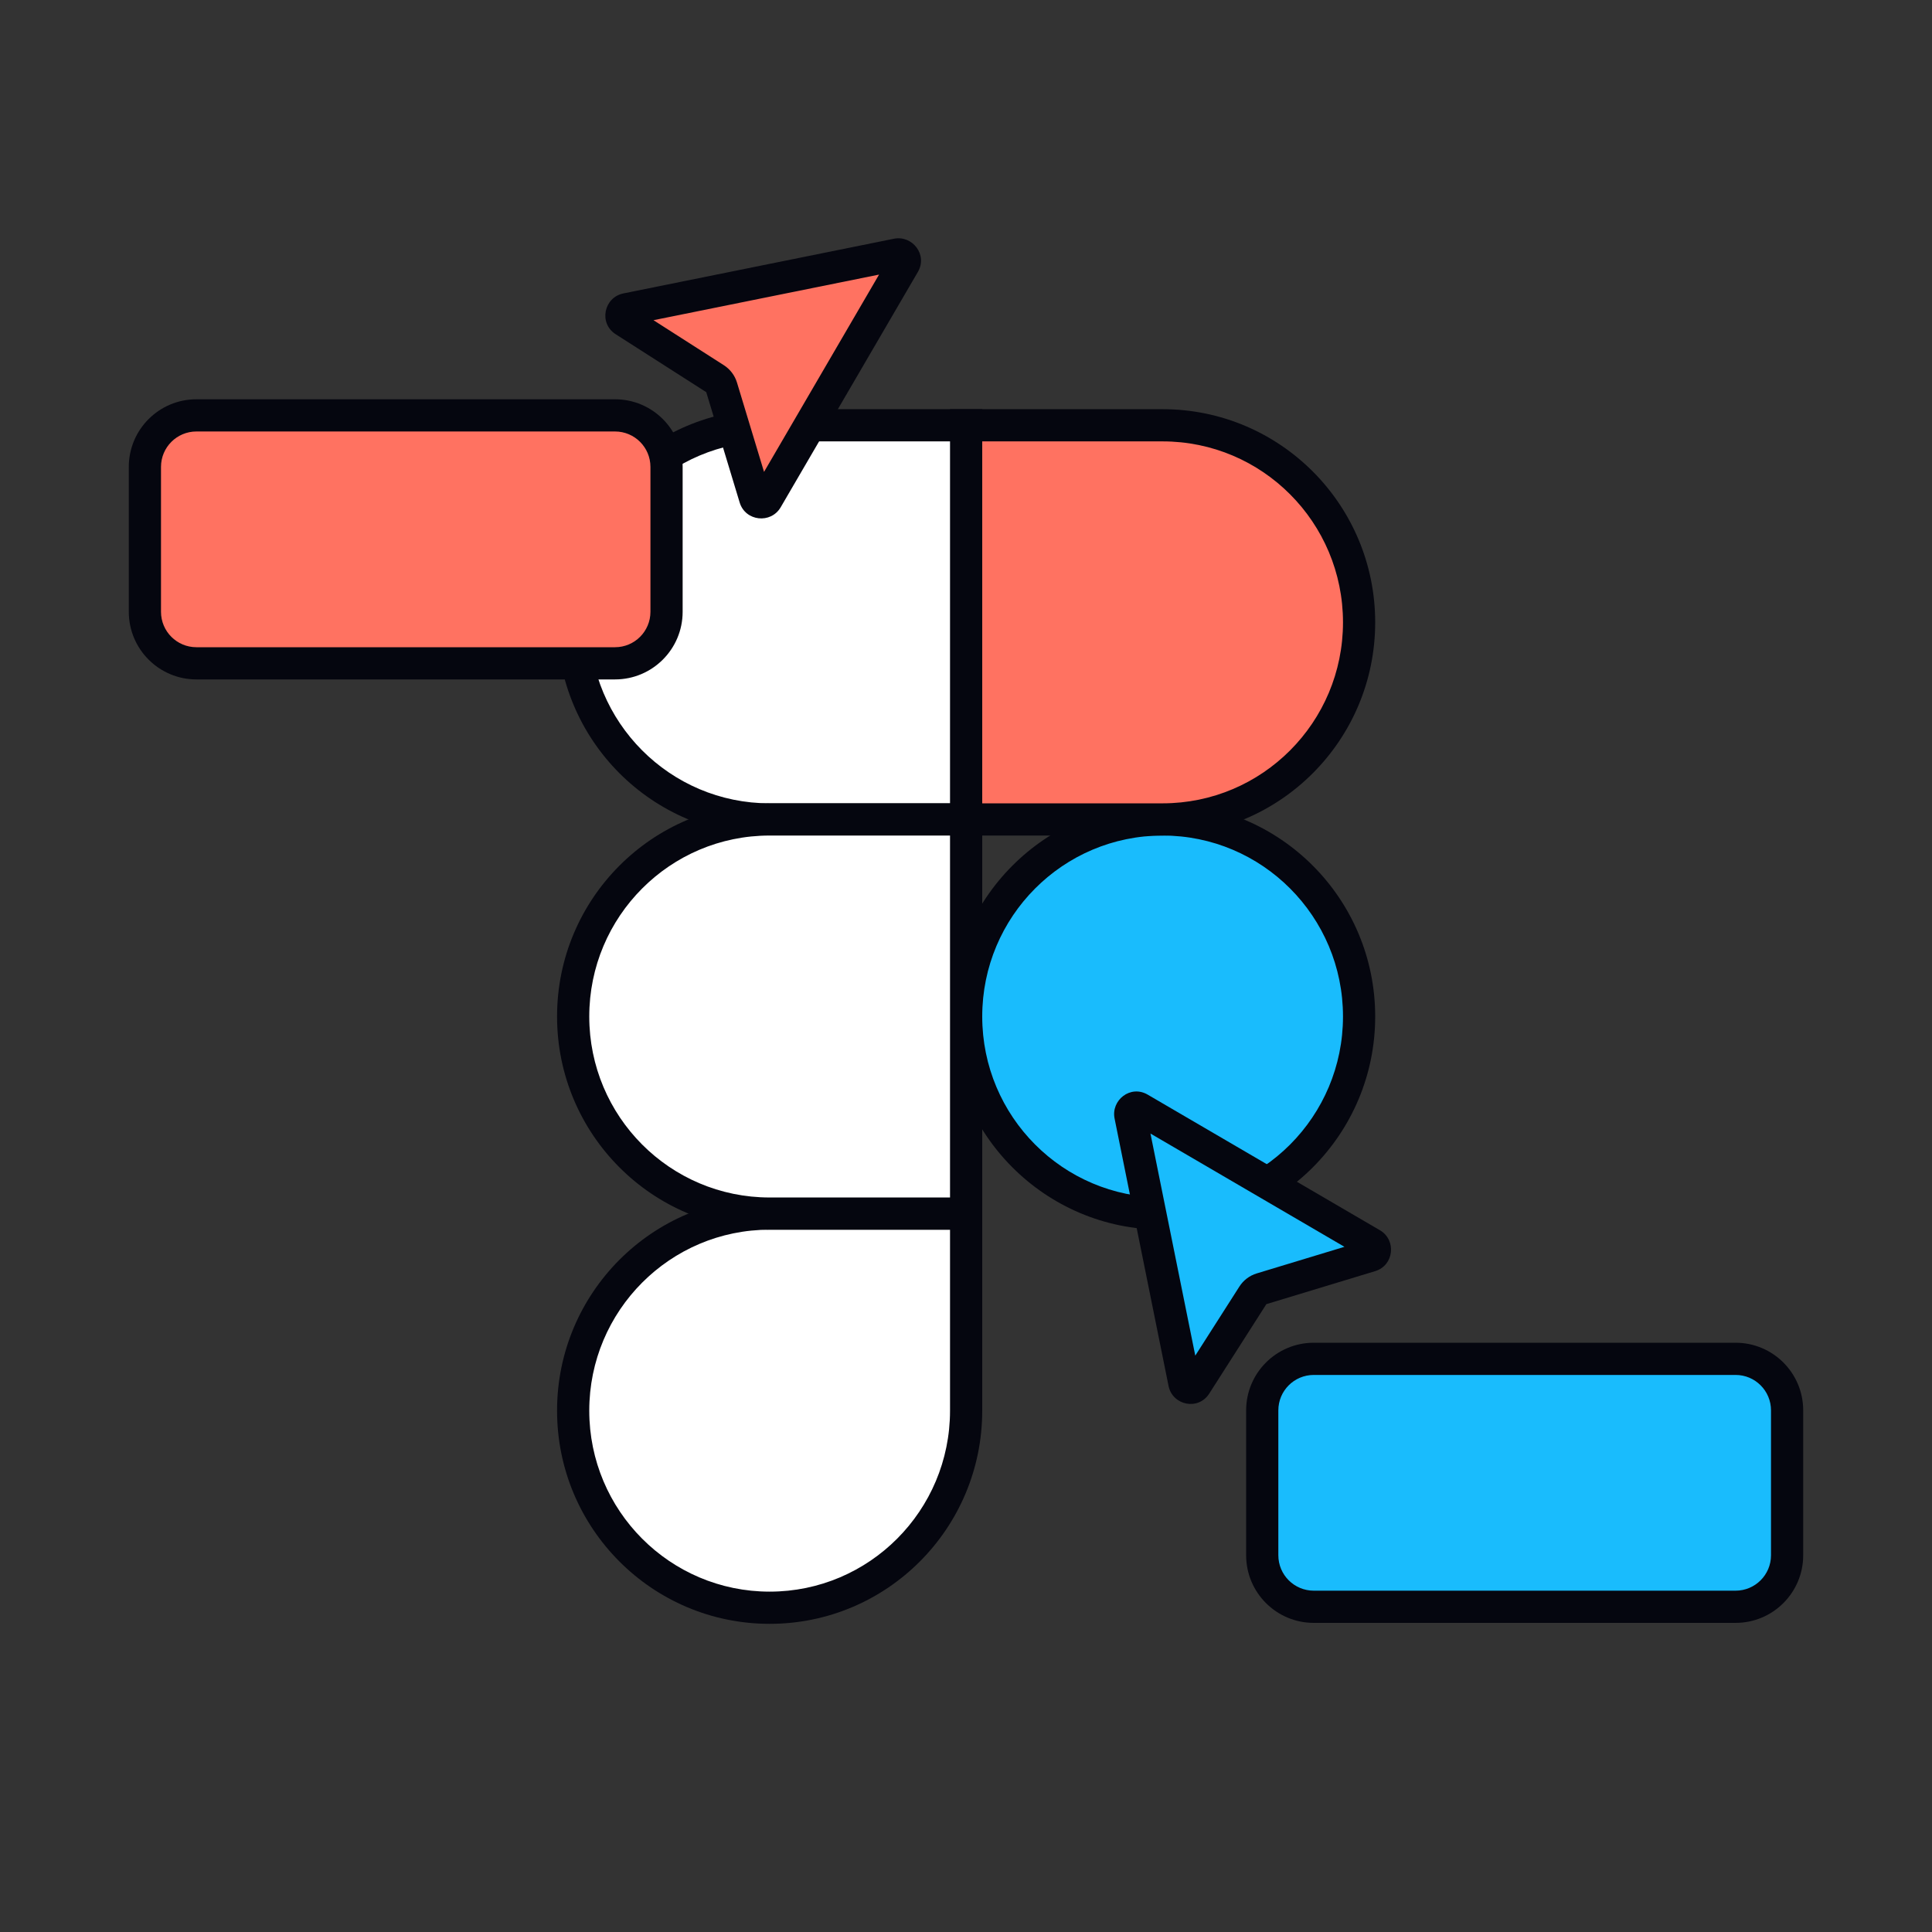 <svg width="600" height="600" viewBox="0 0 600 600" fill="none" xmlns="http://www.w3.org/2000/svg">
<rect x="0" y="0" width="600" height="600" fill="#333333" stroke="none"/>
<path d="M300.039 315.687C300.039 281.886 327.358 254.484 361.059 254.484C394.759 254.484 422.079 281.886 422.079 315.687C422.079 349.489 394.759 376.891 361.059 376.891C327.358 376.891 300.039 349.489 300.039 315.687Z" fill="#19BCFD"/>
<path fill-rule="evenodd" clip-rule="evenodd" d="M361.059 259.484C330.134 259.484 305.039 284.633 305.039 315.687C305.039 346.742 330.134 371.891 361.059 371.891C391.983 371.891 417.079 346.742 417.079 315.687C417.079 284.633 391.983 259.484 361.059 259.484ZM295.039 315.687C295.039 279.139 324.583 249.484 361.059 249.484C397.534 249.484 427.079 279.139 427.079 315.687C427.079 352.237 397.534 381.891 361.059 381.891C324.583 381.891 295.039 352.236 295.039 315.687Z" fill="#05060F"/>
<path d="M178 438.093C178 404.292 205.319 376.89 239.02 376.89H300.04V438.093C300.04 471.895 272.721 499.297 239.02 499.297C205.319 499.297 178 471.895 178 438.093Z" fill="white"/>
<path fill-rule="evenodd" clip-rule="evenodd" d="M239.02 381.89C208.095 381.89 183 407.04 183 438.093C183 469.148 208.095 494.297 239.02 494.297C269.945 494.297 295.04 469.148 295.04 438.093V381.89H239.02ZM173 438.093C173 401.545 202.544 371.89 239.02 371.89H305.04V438.093C305.04 474.643 275.496 504.297 239.02 504.297C202.544 504.297 173 474.643 173 438.093Z" fill="#05060F"/>
<path d="M300.039 132.077V254.483H361.059C394.76 254.483 422.079 227.082 422.079 193.28C422.079 159.479 394.76 132.077 361.059 132.077H300.039Z" fill="#FF7261"/>
<path fill-rule="evenodd" clip-rule="evenodd" d="M295.039 127.077H361.059C397.535 127.077 427.079 156.732 427.079 193.28C427.079 229.829 397.535 259.483 361.059 259.483H295.039V127.077ZM305.039 137.077V249.483H361.059C391.984 249.483 417.079 224.335 417.079 193.28C417.079 162.226 391.984 137.077 361.059 137.077H305.039Z" fill="#05060F"/>
<path d="M178 193.281C178 227.083 205.319 254.484 239.02 254.484H300.04V132.078H239.02C205.319 132.078 178 159.479 178 193.281Z" fill="white"/>
<path fill-rule="evenodd" clip-rule="evenodd" d="M173 193.281C173 156.732 202.544 127.078 239.02 127.078H305.04V259.484H239.02C202.544 259.484 173 229.83 173 193.281ZM239.02 137.078C208.095 137.078 183 162.227 183 193.281C183 224.335 208.095 249.484 239.02 249.484H295.04V137.078H239.02Z" fill="#05060F"/>
<path d="M178 315.687C178 349.489 205.319 376.891 239.02 376.891H300.04V254.484H239.02C205.319 254.484 178 281.886 178 315.687Z" fill="white"/>
<path fill-rule="evenodd" clip-rule="evenodd" d="M173 315.687C173 279.139 202.544 249.484 239.02 249.484H305.04V381.891H239.02C202.544 381.891 173 352.236 173 315.687ZM239.02 259.484C208.095 259.484 183 284.633 183 315.687C183 346.742 208.095 371.891 239.02 371.891H295.04V259.484H239.02Z" fill="#05060F"/>
<path d="M426.026 386.38L353.904 344.267C352.456 343.421 350.706 344.71 351.042 346.374L367.803 429.423C368.152 431.151 370.382 431.58 371.326 430.102L389.117 402.243C389.726 401.289 390.649 400.587 391.72 400.263L425.615 389.981C427.247 389.486 427.503 387.243 426.026 386.38Z" fill="#19BCFD"/>
<path fill-rule="evenodd" clip-rule="evenodd" d="M346.141 347.364C344.996 341.693 351.054 336.812 356.425 339.949L428.547 382.063C433.744 385.097 432.929 392.988 427.067 394.766L393.28 405.014L375.54 432.793C372.122 438.145 364.121 436.452 362.902 430.413L346.141 347.364ZM393.331 404.934C393.331 404.934 393.331 404.935 393.331 404.935L393.331 404.934ZM393.172 405.047C393.172 405.047 393.171 405.047 393.171 405.047L393.172 405.047ZM357.284 352.031L371.204 421.002L384.903 399.552C386.146 397.606 388.042 396.153 390.268 395.478L417.529 387.209L357.284 352.031Z" fill="#05060F"/>
<path d="M238.133 155.013L280.73 81.942C281.585 80.476 280.281 78.702 278.598 79.042L194.595 96.024C192.848 96.377 192.414 98.637 193.909 99.593L222.088 117.619C223.052 118.236 223.762 119.17 224.091 120.255L234.49 154.597C234.991 156.251 237.26 156.51 238.133 155.013Z" fill="#FF7261"/>
<path fill-rule="evenodd" clip-rule="evenodd" d="M277.607 74.142C283.318 72.987 288.182 79.087 285.05 84.46L242.452 157.531C239.406 162.756 231.486 161.929 229.705 156.046L219.332 121.791L191.214 103.805L193.909 99.593L191.214 103.805C185.857 100.378 187.539 92.35 193.604 91.124L277.607 74.142ZM272.999 85.275L202.944 99.438L224.782 113.407C226.739 114.659 228.198 116.568 228.876 118.806L237.278 146.551L272.999 85.275Z" fill="#05060F"/>
<path d="M392 438C392 429.163 399.163 422 408 422H539C547.837 422 555 429.163 555 438V483C555 491.837 547.837 499 539 499H408C399.163 499 392 491.837 392 483V438Z" fill="#19BCFD"/>
<path fill-rule="evenodd" clip-rule="evenodd" d="M387 438C387 426.402 396.402 417 408 417H539C550.598 417 560 426.402 560 438V483C560 494.598 550.598 504 539 504H408C396.402 504 387 494.598 387 483V438ZM408 427C401.925 427 397 431.925 397 438V483C397 489.075 401.925 494 408 494H539C545.075 494 550 489.075 550 483V438C550 431.925 545.075 427 539 427H408Z" fill="#05060F"/>
<path d="M45 145C45 136.163 52.163 129 61 129H191C199.837 129 207 136.163 207 145V190C207 198.837 199.837 206 191 206H61C52.163 206 45 198.837 45 190V145Z" fill="#FF7261"/>
<path fill-rule="evenodd" clip-rule="evenodd" d="M40 145C40 133.402 49.402 124 61 124H191C202.598 124 212 133.402 212 145V190C212 201.598 202.598 211 191 211H61C49.402 211 40 201.598 40 190V145ZM61 134C54.925 134 50 138.925 50 145V190C50 196.075 54.925 201 61 201H191C197.075 201 202 196.075 202 190V145C202 138.925 197.075 134 191 134H61Z" fill="#05060F"/>
</svg>
